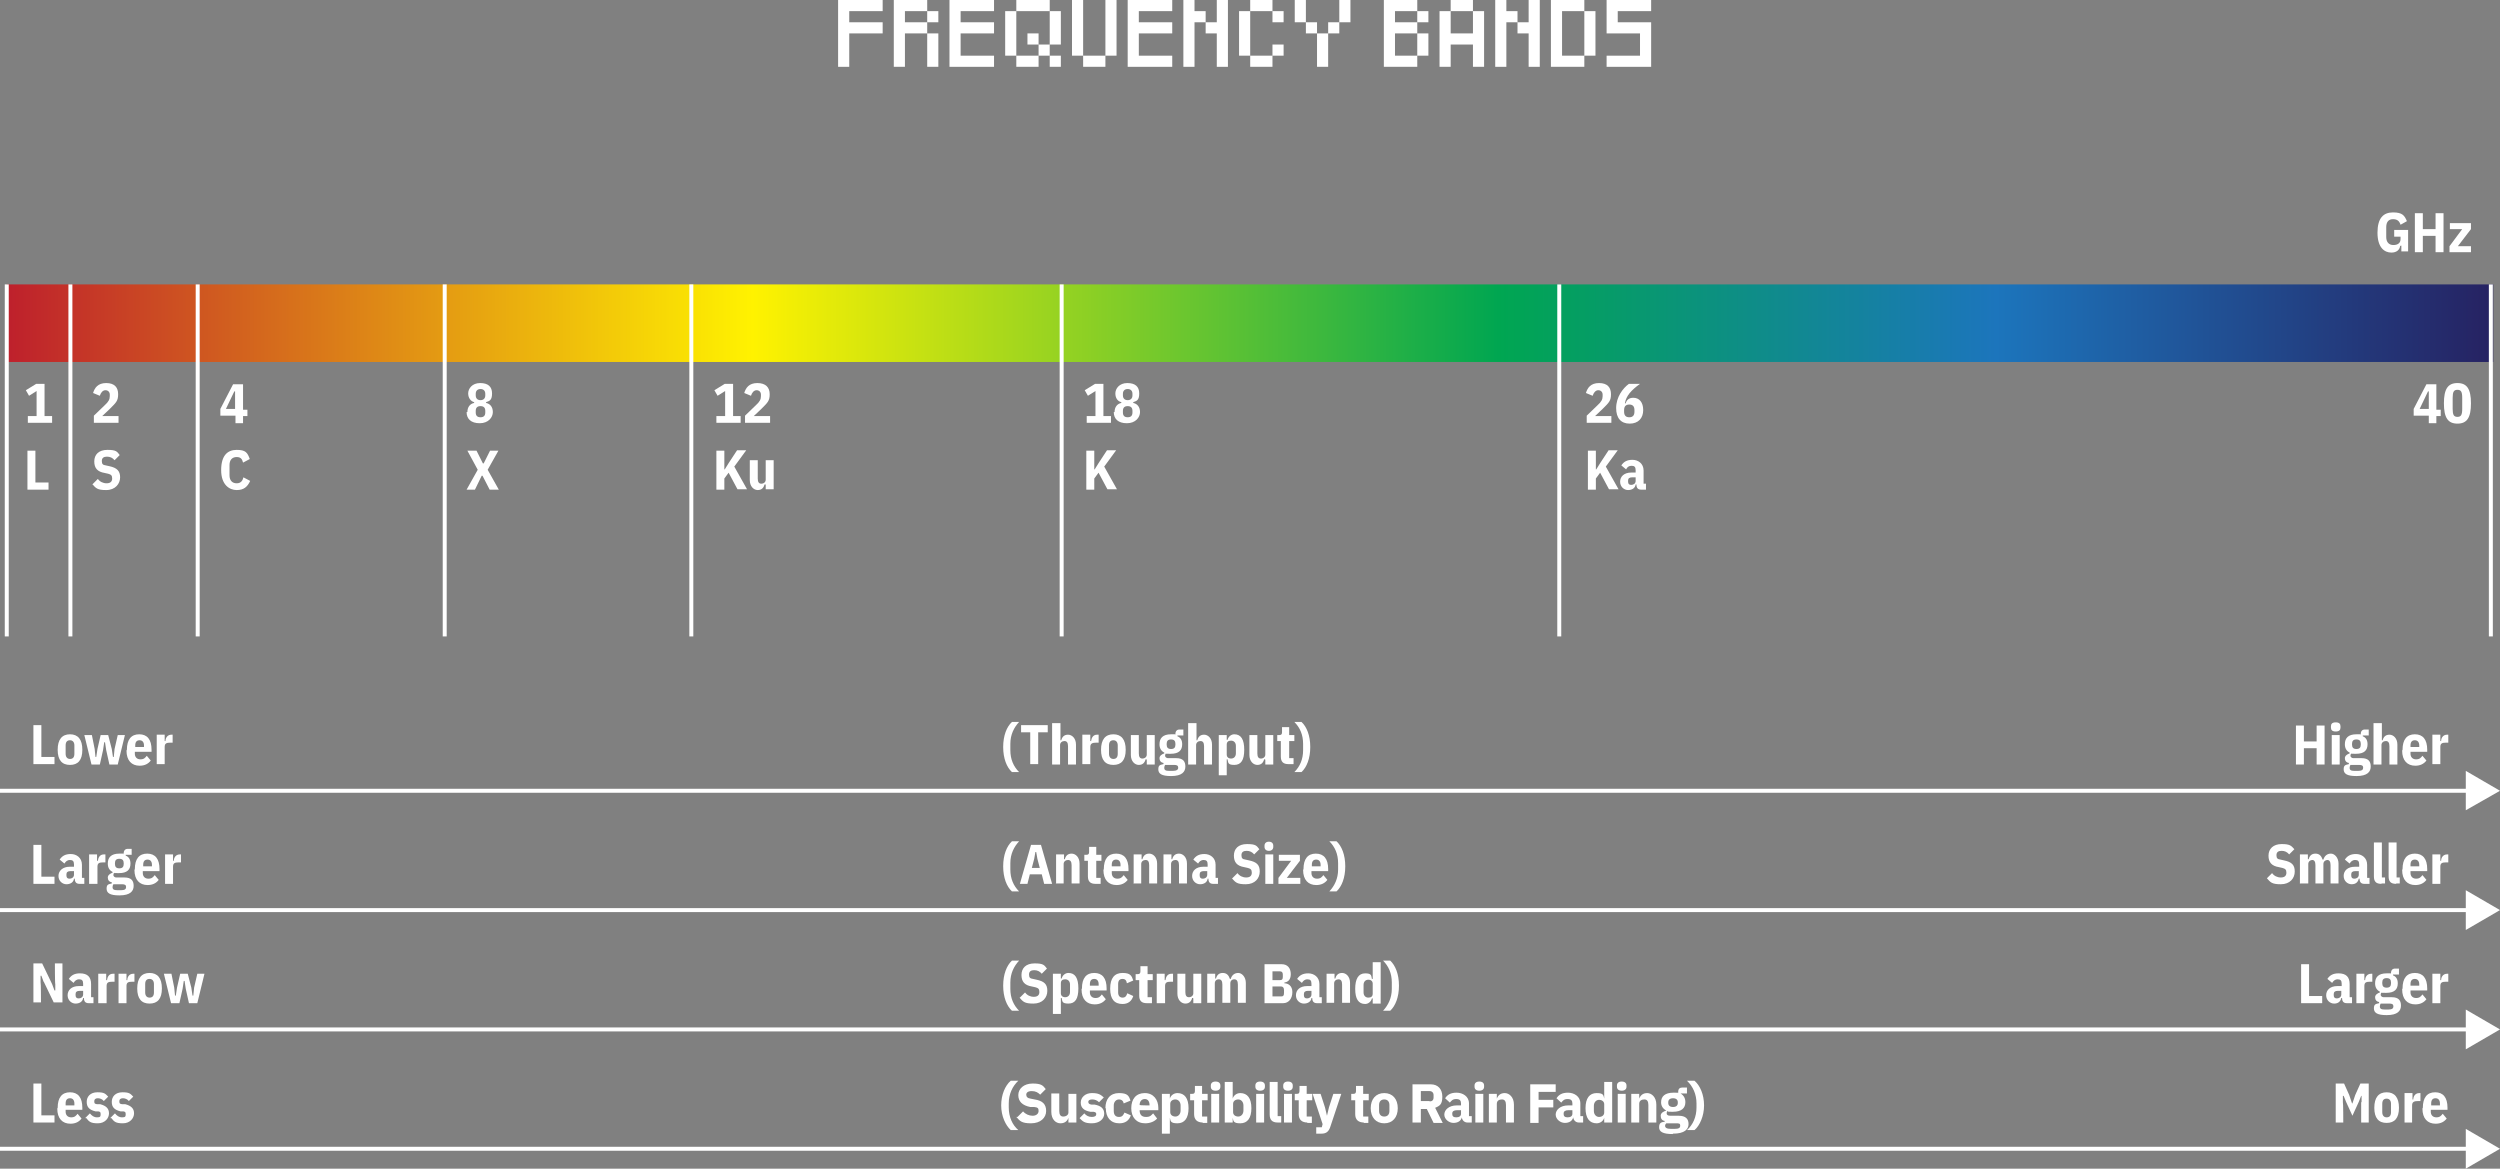 <svg xmlns="http://www.w3.org/2000/svg" xmlns:xlink="http://www.w3.org/1999/xlink" id="a" viewBox="0 0 628.5 293.8"><rect x="0" y="0" width="628.5" height="293.8" fill="#808080" stroke="none"/><defs><style>      .st0 {        fill: url(#linear-gradient);      }      .st1 {        fill: #fff;      }    </style><linearGradient id="linear-gradient" x1="1.7" y1="214.7" x2="626.8" y2="214.7" gradientTransform="translate(0 296) scale(1 -1)" gradientUnits="userSpaceOnUse"><stop offset="0" stop-color="#be1e2d"></stop><stop offset="0" stop-color="#be202c"></stop><stop offset=".3" stop-color="#fff200"></stop><stop offset=".6" stop-color="#00a651"></stop><stop offset=".8" stop-color="#1c75bc"></stop><stop offset="1" stop-color="#262262"></stop></linearGradient></defs><g><path class="st1" d="M210.7,16.8V0h11.2v2.8h-8.4v2.8h8.4v2.8h-8.4v8.4h-2.8Z"></path><path class="st1" d="M224.7,16.8V0h8.4v2.8h-5.6v2.8h5.6v2.8h-5.6v8.4h-2.8,0ZM233.1,5.6v-2.8h2.8v2.8s-2.8,0-2.8,0ZM233.1,16.8v-8.4h2.8v8.4h-2.8Z"></path><path class="st1" d="M238.7,16.8V0h11.2v2.8h-8.4v2.8h8.4v2.8h-8.4v5.6h8.4v2.8h-11.2Z"></path><path class="st1" d="M252.7,14V2.8h2.8v11.2h-2.8ZM255.5,2.8V0h8.4v2.8h-8.4ZM255.5,16.8v-2.8h5.6v2.8h-5.6,0ZM258.3,11.2v-2.8h2.8v2.8h-2.8ZM261.1,14v-2.8h2.8v2.8h-2.8ZM263.9,11.2V2.8h2.8v8.4s-2.8,0-2.8,0ZM263.9,16.8v-2.8h2.8v2.8h-2.8Z"></path><path class="st1" d="M269.5,14V0h2.8v14h-2.8ZM272.3,16.8v-2.8h5.6v2.8h-5.6ZM277.9,14V0h2.8v14s-2.8,0-2.8,0Z"></path><path class="st1" d="M283.5,16.8V0h11.2v2.8h-8.4v2.8h8.4v2.8h-8.4v5.6h8.4v2.8h-11.2Z"></path><path class="st1" d="M297.5,16.8V0h2.8v2.8h2.8v2.8h-2.8v11.2h-2.8ZM305.9,16.8v-8.4h-2.8v-2.8h2.8V0h2.8v16.8h-2.8Z"></path><path class="st1" d="M311.5,14V2.8h2.8v11.2h-2.8ZM314.3,2.8V0h5.6v2.8s-5.6,0-5.6,0ZM314.3,16.8v-2.8h5.6v2.8h-5.6ZM319.9,5.6v-2.8h2.8v2.8s-2.8,0-2.8,0ZM319.9,14v-2.8h2.8v2.8h-2.8Z"></path><path class="st1" d="M325.5,5.6V0h2.8v5.6h-2.8ZM328.3,8.4v-2.8h2.8v2.8h-2.8ZM331.1,16.8v-8.4h2.8v8.4h-2.8ZM333.9,8.4v-2.8h2.8v2.8h-2.8ZM336.7,5.6V0h2.8v5.6s-2.8,0-2.8,0Z"></path><path class="st1" d="M347.9,16.8V0h8.4v2.8h-5.6v2.8h5.6v2.8h-5.6v5.6h5.6v2.8h-8.4ZM356.3,5.6v-2.8h2.8v2.8s-2.8,0-2.8,0ZM356.3,14v-5.6h2.8v5.6s-2.8,0-2.8,0Z"></path><path class="st1" d="M361.9,16.8V2.8h2.8v5.6h5.6V2.8h2.8v14h-2.8v-5.6h-5.6v5.6h-2.8ZM364.7,2.8V0h5.6v2.8s-5.6,0-5.6,0Z"></path><path class="st1" d="M375.9,16.8V0h2.8v2.8h2.8v2.8h-2.8v11.2h-2.8ZM384.3,16.8v-8.4h-2.8v-2.8h2.8V0h2.8v16.8h-2.8Z"></path><path class="st1" d="M389.9,16.8V0h8.4v2.8h-5.6v11.2h5.6v2.8h-8.4ZM398.3,14V2.8h2.8v11.2s-2.8,0-2.8,0Z"></path><path class="st1" d="M403.9,16.8v-2.8h8.4v-5.6h-8.4V0h11.2v2.8h-8.4v2.8h8.4v11.2h-11.2Z"></path></g><g><rect class="st0" x="1.7" y="71.5" width="625.1" height="19.5"></rect><rect class="st1" x="1.2" y="71.5" width="1" height="88.5"></rect><rect class="st1" x="17.2" y="71.5" width="1" height="88.5"></rect><rect class="st1" x="49.2" y="71.5" width="1" height="88.5"></rect><rect class="st1" x="111.3" y="71.5" width="1" height="88.5"></rect><rect class="st1" x="173.3" y="71.5" width="1" height="88.5"></rect><rect class="st1" x="266.4" y="71.5" width="1" height="88.5"></rect><rect class="st1" x="391.5" y="71.5" width="1" height="88.5"></rect><rect class="st1" x="625.7" y="71.5" width="1" height="88.5"></rect><g><path class="st1" d="M7,106.3v-1.7h2.2v-6.3l-1.9,1.2-.8-1.4,2.6-1.6h2.1v8.1h1.9v1.7h-6Z"></path><path class="st1" d="M6.9,123.1v-9.8h2v8h3.3v1.8h-5.3Z"></path></g><g><path class="st1" d="M29.9,106.3h-6.3v-1.8l2.7-2.6c1-.9,1.3-1.5,1.3-2.3v-.4c0-.6-.4-1.1-1.1-1.1s-1.2.7-1.4,1.4l-1.7-.7c.4-1.3,1.2-2.5,3.3-2.5s3,1.1,3,2.8-.5,2.1-2.1,3.7l-1.9,1.8h4.1s0,1.7,0,1.7Z"></path><path class="st1" d="M23.3,121.7l1.3-1.3c.5.7,1.3,1.1,2.2,1.1s1.4-.4,1.4-1.2-.3-1-1-1.2l-.9-.2c-1.8-.3-2.6-1.2-2.6-2.9s1.1-2.9,3.3-2.9,2.4.4,3.1,1.3l-1.3,1.3c-.5-.6-1.1-.9-1.9-.9s-1.3.3-1.3,1.1.3,1,1,1.1l.9.2c1.9.4,2.7,1.2,2.7,2.8s-1.2,3.2-3.5,3.2-2.6-.5-3.5-1.5h0Z"></path></g><g><path class="st1" d="M59.2,106.3v-1.8h-3.8v-1.7l3.2-6.2h2.5v6.4h1.1v1.6h-1.1v1.8h-1.9ZM56.8,102.8h2.3v-4.4h-.2l-2.1,4.4Z"></path><path class="st1" d="M55.6,118.2c0-3.7,1.6-5.1,3.9-5.1s2.7.7,3.3,2.3l-1.7.9c-.2-.8-.5-1.4-1.6-1.4s-1.8.7-1.8,2v2.6c0,1.3.7,2,1.8,2s1.5-.7,1.7-1.5l1.7.9c-.7,1.5-1.6,2.3-3.4,2.3s-3.9-1.3-3.9-5h0Z"></path></g><g><path class="st1" d="M117.5,103.6c0-1.3.7-2.1,1.7-2.3v-.2c-.8-.2-1.5-1-1.5-2.2s1-2.6,3-2.6,3,.9,3,2.6-.6,1.9-1.5,2.2v.2c1,.2,1.7,1,1.7,2.3s-1.1,2.8-3.3,2.8-3.3-1.1-3.3-2.8h0ZM122,103.7v-.4c0-.8-.4-1.2-1.2-1.2s-1.2.4-1.2,1.2v.4c0,.8.4,1.2,1.2,1.2s1.2-.4,1.2-1.2ZM122,99.4v-.4c0-.7-.4-1.2-1.2-1.2s-1.2.5-1.2,1.2v.4c0,.7.4,1.2,1.2,1.2s1.2-.5,1.2-1.2Z"></path><path class="st1" d="M125.4,123.1h-2.3l-1.8-3.5h-.2l-1.7,3.5h-2.1l2.8-5-2.6-4.8h2.3l1.6,3.2h.2l1.6-3.2h2.1l-2.7,4.8,2.8,5h0Z"></path></g><g><path class="st1" d="M180.1,106.3v-1.7h2.2v-6.3l-1.9,1.2-.8-1.4,2.6-1.6h2.1v8.1h1.9v1.7h-6Z"></path><path class="st1" d="M193.6,106.3h-6.3v-1.8l2.7-2.6c1-.9,1.3-1.5,1.3-2.3v-.4c0-.6-.4-1.1-1.1-1.1s-1.2.7-1.4,1.4l-1.7-.7c.4-1.3,1.2-2.5,3.3-2.5s3.1,1.1,3.1,2.8-.5,2.1-2.1,3.7l-1.9,1.8h4.1v1.7h0Z"></path><path class="st1" d="M183.2,118.8l-1.1,1.5v2.8h-2v-9.8h2v4.7c0,0,.1,0,.1,0l1-1.6,2.1-3.2h2.3l-3,4.1,3.2,5.7h-2.4l-2.3-4.3h0Z"></path><path class="st1" d="M192.4,121.8h-.2c-.2.8-.7,1.4-1.7,1.4s-2-.9-2-2.5v-5h2v4.6c0,.9.3,1.3.9,1.3s1.1-.4,1.1-1v-4.9h2v7.3h-2v-1.2h0Z"></path></g><g><path class="st1" d="M273.2,106.3v-1.7h2.2v-6.3l-1.9,1.2-.8-1.4,2.6-1.6h2.1v8.1h1.9v1.7h-6Z"></path><path class="st1" d="M280.2,103.6c0-1.3.7-2.1,1.7-2.3v-.2c-.9-.2-1.5-1-1.5-2.2s1-2.6,3-2.6,3,.9,3,2.6-.6,1.9-1.5,2.2v.2c1,.2,1.7,1,1.7,2.3s-1.1,2.8-3.3,2.8-3.3-1.1-3.3-2.8h0ZM284.7,103.7v-.4c0-.8-.4-1.2-1.2-1.2s-1.2.4-1.2,1.2v.4c0,.8.4,1.2,1.2,1.2s1.2-.4,1.2-1.2ZM284.7,99.4v-.4c0-.7-.4-1.2-1.2-1.2s-1.2.5-1.2,1.2v.4c0,.7.4,1.2,1.2,1.2s1.2-.5,1.2-1.2Z"></path><path class="st1" d="M276.2,118.8l-1.1,1.5v2.8h-2v-9.8h2v4.7c0,0,.1,0,.1,0l1-1.6,2.1-3.2h2.3l-3,4.1,3.2,5.7h-2.4l-2.3-4.3h0Z"></path></g><g><path class="st1" d="M405.2,106.3h-6.3v-1.8l2.7-2.6c1-.9,1.3-1.5,1.3-2.3v-.4c0-.6-.4-1.1-1.1-1.1s-1.2.7-1.4,1.4l-1.7-.7c.4-1.3,1.2-2.5,3.3-2.5s3,1.1,3,2.8-.5,2.1-2.1,3.7l-1.9,1.8h4.1s0,1.7,0,1.7Z"></path><path class="st1" d="M406.3,102.6c0-2.8,1.7-5,3.2-6.1h2.8c-2.2,1.6-3.5,3-3.8,4.9h.2c.2-.8.8-1.4,1.9-1.4,1.5,0,2.5,1.1,2.5,3.1s-1.2,3.4-3.4,3.4-3.4-1.4-3.4-3.9h0ZM410.9,103.5v-.4c0-.9-.4-1.4-1.3-1.4s-1.3.5-1.3,1.4v.4c0,.9.4,1.4,1.3,1.4s1.3-.5,1.3-1.4Z"></path><path class="st1" d="M402.3,118.8l-1.1,1.5v2.8h-2v-9.8h2v4.7c0,0,.1,0,.1,0l1-1.6,2.1-3.2h2.3l-3,4.1,3.2,5.7h-2.4l-2.3-4.3h0Z"></path><path class="st1" d="M412.6,123.1c-.8,0-1.2-.4-1.2-1.3h-.2c-.1.9-.9,1.4-1.9,1.4s-2-.8-2-2.1,1-2.3,2.8-2.3h1.1v-.6c0-.8-.3-1.1-1-1.1s-1.1.3-1.4.9l-1.2-1c.6-.9,1.4-1.4,2.8-1.4s2.8.9,2.8,2.7v3.3h.6v1.5h-1.2ZM411.2,120.9v-.9h-.9c-.7,0-1,.3-1,.8v.3c0,.6.3.8.8.8s1.1-.3,1.1-1h0Z"></path></g><g><path class="st1" d="M610.6,106.3v-1.8h-3.8v-1.7l3.2-6.2h2.5v6.4h1.1v1.6h-1.1v1.8h-1.9ZM608.3,102.8h2.3v-4.4h-.2l-2.1,4.4Z"></path><path class="st1" d="M614.4,101.4c0-3.6,1-5.1,3.4-5.1s3.4,1.5,3.4,5.1-1,5.1-3.4,5.1-3.4-1.5-3.4-5.1ZM619,102.8v-2.8c0-1.5-.3-2-1.2-2s-1.2.5-1.2,2v2.8c0,1.5.3,2,1.2,2s1.2-.5,1.2-2Z"></path></g><g><rect class="st1" y="198.3" width="621.3" height="1"></rect><polygon class="st1" points="619.9 203.7 628.5 198.8 619.9 193.8 619.9 203.7"></polygon></g><g><path class="st1" d="M8.4,192.1v-9.8h2v8h3.3v1.8h-5.3Z"></path><path class="st1" d="M14.5,188.5c0-2.6,1.1-3.9,3.1-3.9s3.1,1.3,3.1,3.9-1.1,3.8-3.1,3.8-3.1-1.2-3.1-3.8ZM18.7,189.5v-2.1c0-.8-.4-1.3-1.1-1.3s-1.1.4-1.1,1.3v2.1c0,.8.4,1.3,1.1,1.3s1.1-.4,1.1-1.3Z"></path><path class="st1" d="M21.2,184.8h1.9l.7,3.5.2,2h.2l.3-2,.8-3.5h1.9l.9,3.5.3,2h.2l.2-2,.8-3.5h1.8l-1.8,7.4h-2.1l-.8-3.6-.3-2h-.2l-.3,2-.8,3.6h-2.1l-1.8-7.4h0Z"></path><path class="st1" d="M31.9,188.5c0-2.6,1.1-3.9,3.1-3.9s3.1,1.3,3.1,3.9v.5h-4.2v.5c0,.8.5,1.4,1.4,1.4s1.2-.4,1.6-.9l1,1.2c-.6.8-1.5,1.3-2.8,1.3-2,0-3.3-1.3-3.3-3.8h0ZM34,187.4v.4h2.2v-.4c0-.8-.4-1.3-1.1-1.3s-1.1.4-1.1,1.3Z"></path><path class="st1" d="M39.4,192.1v-7.4h2v1.6h.2c0-.8.5-1.6,1.5-1.6h.3v2h-.5c-1.1,0-1.5.2-1.5,1.1v4.3h-2Z"></path></g><g><path class="st1" d="M254.4,181.5h1.8c-1.3,1.4-2.2,3.2-2.2,5.5v1.6c0,2.3.8,4.1,2.2,5.5h-1.8c-1.3-1.2-2.2-3.4-2.2-6.3s.9-5.1,2.2-6.3h0Z"></path><path class="st1" d="M261,184.1v8h-2v-8h-2.3v-1.8h6.7v1.8h-2.3Z"></path><path class="st1" d="M264.6,181.8h2v4.3h.2c.2-.8.7-1.4,1.7-1.4s2,.9,2,2.5v5h-2v-4.6c0-.9-.3-1.3-.9-1.3s-1.1.4-1.1,1v4.9h-2v-10.4Z"></path><path class="st1" d="M272.1,192.1v-7.4h2v1.6h.2c.1-.8.5-1.6,1.5-1.6h.4v2h-.5c-1.1,0-1.6.2-1.6,1.1v4.3h-2Z"></path><path class="st1" d="M276.8,188.5c0-2.6,1.1-3.9,3.1-3.9s3.1,1.3,3.1,3.9-1.1,3.8-3.1,3.8-3.1-1.2-3.1-3.8ZM281,189.5v-2.1c0-.8-.4-1.3-1.1-1.3s-1.1.4-1.1,1.3v2.1c0,.8.4,1.3,1.1,1.3s1.1-.4,1.1-1.3Z"></path><path class="st1" d="M288.2,190.9h-.2c-.2.8-.7,1.4-1.7,1.4s-2-.9-2-2.5v-5h2v4.6c0,.9.3,1.3.9,1.3s1.1-.4,1.1-1v-4.9h2v7.4h-2v-1.2h0Z"></path><path class="st1" d="M294.4,195.1c-2.4,0-3.2-.6-3.2-1.7s.5-1.1,1.3-1.3v-.3c-.7-.1-1-.6-1-1.2s.6-1,1.2-1.2v-.2c-.8-.4-1.2-1.1-1.2-2.1,0-1.5.8-2.5,2.9-2.5s.8,0,1.1.2v-.3c0-.7.4-1.1,1-1.1h1v1.5h-1.5v.2c.8.3,1.2,1,1.2,2,0,1.5-.8,2.4-2.9,2.4s-.9,0-1.2-.1c-.1.1-.2.4-.2.6s.2.6.8.6h2c1.7,0,2.3.8,2.3,2.1s-.8,2.4-3.6,2.4h0ZM295.2,192.3h-2.3c-.1.2-.2.4-.2.7,0,.6.3.8,1.3.8h.8c1,0,1.4-.3,1.4-.8s-.3-.7-1-.7h0ZM295.5,187.2v-.2c0-.7-.3-1.1-1.1-1.1s-1.1.4-1.1,1.1v.2c0,.7.3,1.1,1.1,1.1s1.1-.4,1.1-1.1Z"></path><path class="st1" d="M298.8,181.8h2v4.3h.2c.2-.8.7-1.4,1.7-1.4s2,.9,2,2.5v5h-2v-4.6c0-.9-.3-1.3-.9-1.3s-1.1.4-1.1,1v4.9h-2v-10.4Z"></path><path class="st1" d="M306.4,184.8h2v1.2h.2c.2-.8.9-1.4,1.7-1.4,1.7,0,2.5,1.3,2.5,3.9s-.8,3.8-2.5,3.8-1.5-.6-1.7-1.4h-.2v4h-2v-10.2h0ZM310.7,189.4v-1.9c0-.8-.5-1.3-1.2-1.3s-1.1.3-1.1,1v2.5c0,.6.4,1,1.1,1s1.2-.5,1.2-1.3h0Z"></path><path class="st1" d="M318,190.9h-.2c-.2.8-.7,1.4-1.7,1.4s-2-.9-2-2.5v-5h2v4.6c0,.9.3,1.3.9,1.3s1.1-.4,1.1-1v-4.9h2v7.4h-2v-1.2h0Z"></path><path class="st1" d="M323.9,192.1c-1.3,0-1.9-.6-1.9-1.9v-3.9h-.9v-1.5h.5c.5,0,.7-.2.7-.7v-1.3h1.8v2h1.3v1.5h-1.3v4.3h1.1v1.5h-1.2Z"></path><path class="st1" d="M327.2,194.1h-1.8c1.4-1.4,2.2-3.2,2.2-5.5v-1.6c0-2.3-.8-4.1-2.2-5.5h1.8c1.3,1.2,2.2,3.4,2.2,6.3s-.9,5.1-2.2,6.3h0Z"></path></g><g><path class="st1" d="M582.4,188.1h-3.2v4.1h-2v-9.8h2v4h3.2v-4h2v9.8h-2v-4.1Z"></path><path class="st1" d="M586,182.9v-.3c0-.6.3-1,1.2-1s1.2.4,1.2,1v.3c0,.6-.3,1-1.2,1s-1.2-.4-1.2-1ZM586.2,184.8h2v7.4h-2v-7.4Z"></path><path class="st1" d="M592.4,195.1c-2.4,0-3.2-.6-3.2-1.7s.5-1.1,1.3-1.3v-.3c-.7-.1-1-.6-1-1.2s.6-1,1.2-1.2v-.2c-.8-.4-1.2-1.1-1.2-2.1,0-1.5.8-2.5,2.9-2.5s.8,0,1.1.2v-.3c0-.7.4-1.1,1-1.1h1v1.5h-1.5v.2c.8.3,1.2,1,1.2,2,0,1.5-.8,2.4-2.9,2.4s-.9,0-1.2-.1c-.1.1-.2.4-.2.6s.2.6.8.6h2c1.7,0,2.3.8,2.3,2.1s-.8,2.4-3.6,2.4h0ZM593.2,192.3h-2.3c-.1.2-.2.4-.2.7,0,.6.3.8,1.3.8h.8c1,0,1.3-.3,1.3-.8s-.3-.7-1-.7ZM593.5,187.2v-.2c0-.7-.3-1.1-1.1-1.1s-1.1.4-1.1,1.1v.2c0,.7.3,1.1,1.1,1.1s1.1-.4,1.1-1.1Z"></path><path class="st1" d="M596.8,181.8h2v4.3h.2c.2-.8.7-1.4,1.7-1.4s2,.9,2,2.5v5h-2v-4.6c0-.9-.3-1.3-.9-1.3s-1.1.4-1.1,1v4.9h-2v-10.4Z"></path><path class="st1" d="M604,188.5c0-2.6,1.1-3.9,3.1-3.9s3.1,1.3,3.1,3.9v.5h-4.2v.5c0,.8.5,1.4,1.4,1.4s1.2-.4,1.6-.9l1,1.2c-.6.8-1.5,1.3-2.8,1.3-2,0-3.3-1.3-3.3-3.8h0ZM606,187.4v.4h2.2v-.4c0-.8-.4-1.3-1.1-1.3s-1.1.4-1.1,1.3h0Z"></path><path class="st1" d="M611.5,192.1v-7.4h2v1.6h.2c0-.8.5-1.6,1.5-1.6h.3v2h-.5c-1.1,0-1.5.2-1.5,1.1v4.3h-2Z"></path></g><g><rect class="st1" y="228.3" width="621.3" height="1"></rect><polygon class="st1" points="619.9 233.8 628.5 228.8 619.9 223.8 619.9 233.8"></polygon></g><g><path class="st1" d="M8.4,222.2v-9.8h2v8h3.3v1.8h-5.3Z"></path><path class="st1" d="M20,222.2c-.8,0-1.2-.4-1.2-1.3h-.2c-.1.9-.9,1.4-1.9,1.4s-2-.8-2-2.1,1.1-2.3,2.8-2.3h1.1v-.6c0-.8-.3-1.1-1-1.1s-1.1.4-1.4.9l-1.2-1c.6-.9,1.4-1.4,2.8-1.4s2.8.9,2.8,2.7v3.3h.6v1.5h-1.1ZM18.6,219.9v-.9h-.9c-.7,0-1,.3-1,.8v.3c0,.6.3.8.8.8s1.1-.3,1.1-1h0Z"></path><path class="st1" d="M22.4,222.2v-7.4h2v1.6h.2c.1-.8.5-1.6,1.5-1.6h.4v2h-.5c-1.1,0-1.5.2-1.5,1.1v4.3h-2Z"></path><path class="st1" d="M30,225.1c-2.4,0-3.2-.6-3.2-1.7s.5-1.1,1.3-1.3v-.3c-.7-.1-1-.6-1-1.2s.6-1,1.2-1.2v-.2c-.8-.4-1.2-1.1-1.2-2.1,0-1.5.8-2.5,2.9-2.5s.8,0,1.1.2v-.3c0-.7.4-1.1,1-1.1h1v1.5h-1.5v.2c.8.3,1.2,1,1.2,2,0,1.5-.8,2.4-2.9,2.4s-.9,0-1.2-.1c-.1.1-.2.4-.2.6s.2.6.8.6h2c1.7,0,2.3.8,2.3,2.1s-.8,2.4-3.6,2.4h0ZM30.8,222.3h-2.3c-.1.2-.2.4-.2.7,0,.6.3.8,1.3.8h.8c1,0,1.3-.3,1.3-.8s-.3-.7-1-.7h0ZM31.1,217.2v-.2c0-.7-.3-1.1-1.1-1.1s-1.1.4-1.1,1.1v.2c0,.7.3,1.1,1.1,1.1s1.1-.4,1.1-1.1Z"></path><path class="st1" d="M33.9,218.5c0-2.6,1.1-3.9,3.1-3.9s3.1,1.3,3.1,3.9v.5h-4.2v.5c0,.8.5,1.4,1.4,1.4s1.2-.4,1.6-.9l1,1.2c-.6.8-1.5,1.3-2.8,1.3-2,0-3.3-1.3-3.3-3.8h0ZM36,217.4v.4h2.2v-.4c0-.8-.4-1.3-1.1-1.3s-1.1.4-1.1,1.3Z"></path><path class="st1" d="M41.5,222.2v-7.4h2v1.6h.2c0-.8.5-1.6,1.5-1.6h.3v2h-.5c-1.1,0-1.5.2-1.5,1.1v4.3h-2Z"></path></g><g><path class="st1" d="M254.4,211.5h1.8c-1.3,1.4-2.2,3.2-2.2,5.5v1.6c0,2.3.8,4.1,2.2,5.5h-1.8c-1.3-1.2-2.2-3.4-2.2-6.3s.9-5.1,2.2-6.3h0Z"></path><path class="st1" d="M262.5,222.2l-.6-2.4h-3l-.6,2.4h-1.9l2.8-9.8h2.5l2.8,9.8h-2,0ZM260.8,215.9l-.3-1.7h-.2l-.3,1.7-.6,2.3h2l-.6-2.3h0Z"></path><path class="st1" d="M265.5,222.2v-7.4h2v1.2h.2c.2-.8.7-1.4,1.7-1.4s2,.9,2,2.5v5h-2v-4.6c0-.9-.3-1.3-.9-1.3s-1.1.4-1.1,1v4.9h-2,0Z"></path><path class="st1" d="M275.4,222.2c-1.3,0-1.9-.6-1.9-1.9v-3.9h-.9v-1.5h.5c.5,0,.7-.2.7-.7v-1.3h1.8v2h1.3v1.5h-1.3v4.3h1.1v1.5h-1.2Z"></path><path class="st1" d="M277.5,218.5c0-2.6,1.1-3.9,3.1-3.9s3.1,1.3,3.1,3.9v.5h-4.2v.5c0,.8.5,1.4,1.4,1.4s1.2-.4,1.6-.9l1,1.2c-.6.8-1.5,1.3-2.8,1.3-2,0-3.3-1.3-3.3-3.8h0ZM279.5,217.4v.4h2.2v-.4c0-.8-.4-1.3-1.1-1.3s-1.1.4-1.1,1.3h0Z"></path><path class="st1" d="M285,222.2v-7.4h2v1.2h.2c.2-.8.7-1.4,1.7-1.4s2,.9,2,2.5v5h-2v-4.6c0-.9-.3-1.3-.9-1.3s-1.1.4-1.1,1v4.9h-2,0Z"></path><path class="st1" d="M292.5,222.2v-7.4h2v1.2h.2c.2-.8.7-1.4,1.7-1.4s2,.9,2,2.5v5h-2v-4.6c0-.9-.3-1.3-.9-1.3s-1.1.4-1.1,1v4.9h-2,0Z"></path><path class="st1" d="M305,222.2c-.8,0-1.2-.4-1.2-1.3h-.2c-.1.9-.9,1.4-1.9,1.4s-2-.8-2-2.1,1-2.3,2.8-2.3h1.1v-.6c0-.8-.3-1.1-1-1.1s-1.1.4-1.4.9l-1.2-1c.6-.9,1.4-1.4,2.8-1.4s2.8.9,2.8,2.7v3.3h.6v1.5h-1.1ZM303.5,219.9v-.9h-.9c-.7,0-1,.3-1,.8v.3c0,.6.3.8.8.8s1.1-.3,1.1-1h0Z"></path><path class="st1" d="M309.8,220.8l1.3-1.3c.5.7,1.3,1.1,2.2,1.1s1.4-.4,1.4-1.2-.3-1-1-1.2l-.9-.2c-1.8-.3-2.6-1.2-2.6-2.9s1.1-2.9,3.3-2.9,2.4.4,3.1,1.3l-1.3,1.3c-.5-.6-1.1-.9-1.9-.9s-1.3.3-1.3,1.1.3,1,1,1.1l.9.2c1.9.4,2.7,1.1,2.7,2.8s-1.2,3.2-3.5,3.2-2.6-.5-3.5-1.5h0Z"></path><path class="st1" d="M317.9,212.9v-.3c0-.6.4-1,1.1-1s1.1.4,1.1,1v.3c0,.6-.4,1-1.1,1s-1.1-.4-1.1-1ZM318.1,214.8h2v7.4h-2v-7.4Z"></path><path class="st1" d="M321.4,222.2v-1.5l3.2-4.3h-3.1v-1.5h5.3v1.5l-3.3,4.3h3.4v1.5h-5.5Z"></path><path class="st1" d="M327.7,218.5c0-2.6,1.1-3.9,3.1-3.9s3.1,1.3,3.1,3.9v.5h-4.2v.5c0,.8.5,1.4,1.4,1.4s1.2-.4,1.6-.9l1,1.2c-.6.8-1.5,1.3-2.8,1.3-2,0-3.3-1.3-3.3-3.8h0ZM329.8,217.4v.4h2.2v-.4c0-.8-.4-1.3-1.1-1.3s-1.1.4-1.1,1.3h0Z"></path><path class="st1" d="M336,224.1h-1.8c1.3-1.4,2.2-3.2,2.2-5.5v-1.6c0-2.3-.8-4.1-2.2-5.5h1.8c1.3,1.2,2.2,3.4,2.2,6.3s-.9,5.1-2.2,6.3h0Z"></path></g><g><path class="st1" d="M569.9,220.8l1.3-1.3c.5.7,1.3,1.1,2.2,1.1s1.4-.4,1.4-1.2-.3-1-1-1.2l-.9-.2c-1.8-.3-2.6-1.2-2.6-2.9s1.2-2.9,3.3-2.9,2.4.4,3.2,1.3l-1.3,1.3c-.5-.6-1.1-.9-1.9-.9s-1.3.3-1.3,1.1.3,1,1,1.1l.9.2c1.9.4,2.7,1.1,2.7,2.8s-1.2,3.2-3.5,3.2-2.6-.5-3.5-1.5h0Z"></path><path class="st1" d="M578.2,222.2v-7.4h2v1.2h.2c.2-.8.7-1.4,1.7-1.4s1.5.6,1.8,1.5h.2c.3-1,1-1.5,1.9-1.5s1.9,1,1.9,2.5v5h-2v-4.6c0-.9-.3-1.3-.8-1.3s-1,.4-1,1v4.9h-2v-4.6c0-.9-.3-1.3-.8-1.3s-1,.4-1,1v4.9h-2Z"></path><path class="st1" d="M594.4,222.2c-.8,0-1.2-.4-1.2-1.3h-.2c-.2.9-.8,1.4-1.8,1.4s-2-.8-2-2.1,1-2.3,2.8-2.3h1.1v-.6c0-.8-.3-1.1-1-1.1s-1.1.4-1.4.9l-1.2-1c.6-.9,1.4-1.4,2.8-1.4s2.8.9,2.8,2.7v3.3h.6v1.5h-1.1ZM593,219.9v-.9h-.9c-.7,0-1,.3-1,.8v.3c0,.6.3.8.8.8s1.1-.3,1.1-1Z"></path><path class="st1" d="M598.7,222.2c-1.4,0-1.9-.6-1.9-1.9v-8.5h2v8.8h.8v1.5h-.9Z"></path><path class="st1" d="M602.4,222.2c-1.4,0-1.9-.6-1.9-1.9v-8.5h2v8.8h.8v1.5h-.9Z"></path><path class="st1" d="M604,218.5c0-2.6,1.1-3.9,3.1-3.9s3.1,1.3,3.1,3.9v.5h-4.2v.5c0,.8.5,1.4,1.4,1.4s1.2-.4,1.6-.9l1,1.2c-.6.8-1.5,1.3-2.8,1.3-2,0-3.3-1.3-3.3-3.8h0ZM606,217.4v.4h2.2v-.4c0-.8-.4-1.3-1.1-1.3s-1.1.4-1.1,1.3h0Z"></path><path class="st1" d="M611.5,222.2v-7.4h2v1.6h.2c0-.8.5-1.6,1.5-1.6h.3v2h-.5c-1.1,0-1.5.2-1.5,1.1v4.3h-2Z"></path></g><g><rect class="st1" y="258.3" width="621.3" height="1"></rect><polygon class="st1" points="619.9 263.8 628.5 258.8 619.9 253.8 619.9 263.8"></polygon></g><g><path class="st1" d="M11,246.9l-.6-1.6h-.2v1.6c.1,0,.1,5.1.1,5.1h-1.9v-9.8h2.2l2.5,5.2.6,1.6h.2v-1.6c-.1,0-.1-5.2-.1-5.2h1.9v9.8h-2.2l-2.5-5.2h0Z"></path><path class="st1" d="M22.3,252.2c-.8,0-1.2-.4-1.2-1.3h-.2c-.1.9-.9,1.4-1.9,1.4s-2-.8-2-2.1,1-2.3,2.8-2.3h1.1v-.6c0-.8-.3-1.1-1-1.1s-1.1.4-1.4.9l-1.2-1c.6-.9,1.4-1.4,2.8-1.4,1.9,0,2.8.9,2.8,2.7v3.3h.6v1.5h-1.1ZM20.9,250v-.9h-.9c-.7,0-1,.3-1,.8v.3c0,.6.3.8.8.8s1.1-.3,1.1-1Z"></path><path class="st1" d="M24.7,252.2v-7.4h2v1.6h.2c.1-.8.5-1.6,1.5-1.6h.4v2h-.5c-1.1,0-1.5.2-1.5,1.1v4.3h-2Z"></path><path class="st1" d="M29.8,252.2v-7.4h2v1.6h.2c0-.8.5-1.6,1.5-1.6h.3v2h-.5c-1.1,0-1.5.2-1.5,1.1v4.3h-2Z"></path><path class="st1" d="M34.5,248.5c0-2.6,1.1-3.9,3.1-3.9s3.1,1.3,3.1,3.9-1.1,3.8-3.1,3.8-3.1-1.2-3.1-3.8ZM38.7,249.5v-2.1c0-.8-.4-1.3-1.1-1.3s-1.1.4-1.1,1.3v2.1c0,.8.4,1.3,1.1,1.3s1.1-.4,1.1-1.3Z"></path><path class="st1" d="M41.2,244.8h1.9l.7,3.5.2,2h.2l.3-2,.8-3.5h1.9l.9,3.5.3,2h.2l.2-2,.8-3.5h1.8l-1.8,7.4h-2.1l-.8-3.6-.3-2h-.2l-.3,2-.8,3.6h-2.1l-1.8-7.4h0Z"></path></g><g><path class="st1" d="M254.4,241.5h1.8c-1.3,1.4-2.2,3.2-2.2,5.5v1.6c0,2.3.8,4.1,2.2,5.5h-1.8c-1.3-1.2-2.2-3.4-2.2-6.3s.9-5.1,2.2-6.3h0Z"></path><path class="st1" d="M256.4,250.8l1.3-1.3c.5.7,1.3,1.1,2.2,1.1s1.4-.4,1.4-1.2-.3-1-1-1.2l-.9-.2c-1.8-.3-2.6-1.2-2.6-2.9s1.1-2.9,3.3-2.9,2.4.4,3.1,1.3l-1.3,1.3c-.5-.6-1.1-.9-1.9-.9s-1.3.3-1.3,1.1.3,1,1,1.1l.9.2c1.9.4,2.7,1.1,2.7,2.8s-1.2,3.2-3.5,3.2-2.6-.5-3.5-1.5h0Z"></path><path class="st1" d="M264.7,244.8h2v1.2h.2c.2-.8.9-1.4,1.7-1.4,1.7,0,2.5,1.3,2.5,3.9s-.8,3.8-2.5,3.8-1.5-.6-1.7-1.4h-.2v4h-2v-10.2h0ZM269,249.4v-1.9c0-.8-.5-1.3-1.2-1.3s-1.1.3-1.1,1v2.5c0,.6.4,1,1.1,1s1.2-.5,1.2-1.3h0Z"></path><path class="st1" d="M272,248.5c0-2.6,1.1-3.9,3.1-3.9s3.1,1.3,3.1,3.9v.5h-4.2v.5c0,.8.5,1.4,1.4,1.4s1.2-.4,1.6-.9l1,1.2c-.6.8-1.5,1.3-2.8,1.3-2,0-3.3-1.3-3.3-3.8h0ZM274,247.4v.4h2.2v-.4c0-.8-.4-1.3-1.1-1.3s-1.1.4-1.1,1.3h0Z"></path><path class="st1" d="M279.1,248.5c0-2.6,1.1-3.9,3.1-3.9s2.3.7,2.7,1.9l-1.6.7c-.1-.7-.4-1.1-1.1-1.1s-1.1.4-1.1,1.3v2.1c0,.8.4,1.3,1.1,1.3s1-.4,1.2-1.1l1.5.7c-.4,1.3-1.3,2-2.7,2-2,0-3.1-1.2-3.1-3.8h0Z"></path><path class="st1" d="M288.3,252.2c-1.3,0-1.9-.6-1.9-1.9v-3.9h-.9v-1.5h.5c.5,0,.7-.2.7-.7v-1.3h1.8v2h1.3v1.5h-1.3v4.3h1.1v1.5h-1.2Z"></path><path class="st1" d="M290.8,252.2v-7.4h2v1.6h.2c.1-.8.5-1.6,1.5-1.6h.4v2h-.5c-1.1,0-1.5.2-1.5,1.1v4.3h-2Z"></path><path class="st1" d="M299.9,250.9h-.2c-.2.8-.7,1.4-1.7,1.4s-2-.9-2-2.5v-5h2v4.6c0,.9.3,1.3.9,1.3s1.1-.4,1.1-1v-4.9h2v7.4h-2v-1.2h0Z"></path><path class="st1" d="M303.5,252.2v-7.4h2v1.2h.2c.2-.8.7-1.4,1.7-1.4s1.5.6,1.8,1.5h.2c.3-1,1-1.5,1.9-1.5s1.9,1,1.9,2.5v5h-2v-4.6c0-.9-.3-1.3-.9-1.3s-1,.4-1,1v4.9h-2v-4.6c0-.9-.3-1.3-.9-1.3s-1,.4-1,1v4.9h-2,0Z"></path><path class="st1" d="M317.9,242.4h4.3c1.5,0,2.3,1,2.3,2.5s-.8,2-1.6,2.1v.2c.9,0,2,.6,2,2.2s-.9,2.8-2.3,2.8h-4.7v-9.8ZM319.9,246.4h1.9c.5,0,.7-.2.7-.8v-.6c0-.6-.3-.8-.7-.8h-1.9v2.3h0ZM319.9,250.5h2.2c.5,0,.7-.2.7-.9v-.7c0-.6-.3-.9-.7-.9h-2.2v2.4h0Z"></path><path class="st1" d="M331.1,252.2c-.8,0-1.2-.4-1.2-1.3h-.2c-.1.9-.9,1.4-1.9,1.4s-2-.8-2-2.1,1-2.3,2.8-2.3h1.1v-.6c0-.8-.3-1.1-1-1.1s-1.1.4-1.4.9l-1.2-1c.6-.9,1.4-1.4,2.8-1.4s2.8.9,2.8,2.7v3.3h.6v1.5h-1.2ZM329.7,250v-.9h-.9c-.7,0-1,.3-1,.8v.3c0,.6.3.8.8.8s1.1-.3,1.1-1h0Z"></path><path class="st1" d="M333.5,252.2v-7.4h2v1.2h.2c.2-.8.7-1.4,1.7-1.4s2,.9,2,2.5v5h-2v-4.6c0-.9-.3-1.3-.9-1.3s-1.1.4-1.1,1v4.9h-2,0Z"></path><path class="st1" d="M345.1,251h-.2c-.2.8-.9,1.4-1.7,1.4-1.7,0-2.5-1.3-2.5-3.8s.8-3.9,2.5-3.9,1.5.6,1.7,1.4h.2v-4.2h2v10.4h-2v-1.2h0ZM345.1,249.8v-2.5c0-.6-.4-1-1.1-1s-1.2.5-1.2,1.3v1.9c0,.8.5,1.3,1.2,1.3s1.1-.3,1.1-1h0Z"></path><path class="st1" d="M349.5,254.1h-1.8c1.3-1.4,2.2-3.2,2.2-5.5v-1.6c0-2.3-.8-4.1-2.2-5.5h1.8c1.3,1.2,2.2,3.4,2.2,6.3s-.9,5.1-2.2,6.3h0Z"></path></g><g><path class="st1" d="M578.5,252.2v-9.8h2v8h3.3v1.8h-5.3Z"></path><path class="st1" d="M590,252.2c-.8,0-1.2-.4-1.2-1.3h-.2c-.2.9-.8,1.4-1.8,1.4s-2-.8-2-2.1,1-2.3,2.8-2.3h1.1v-.6c0-.8-.3-1.1-1-1.1s-1.1.4-1.4.9l-1.2-1c.6-.9,1.4-1.4,2.8-1.4,1.9,0,2.8.9,2.8,2.7v3.3h.6v1.5h-1.1ZM588.6,250v-.9h-.9c-.7,0-1,.3-1,.8v.3c0,.6.3.8.8.8s1.1-.3,1.1-1Z"></path><path class="st1" d="M592.4,252.2v-7.4h2v1.6h.2c0-.8.5-1.6,1.5-1.6h.3v2h-.5c-1.1,0-1.5.2-1.5,1.1v4.3h-2Z"></path><path class="st1" d="M600,255.2c-2.4,0-3.2-.6-3.2-1.7s.5-1.1,1.3-1.3v-.3c-.7-.1-1-.6-1-1.2s.6-1,1.2-1.2v-.2c-.8-.4-1.2-1.1-1.2-2.1,0-1.5.8-2.5,2.9-2.5s.8,0,1.1.2v-.3c0-.7.4-1.1,1-1.1h1v1.5h-1.5v.2c.8.3,1.2,1,1.2,2,0,1.5-.8,2.4-2.9,2.4s-.9,0-1.2-.1c-.1.1-.2.4-.2.6s.2.6.8.6h2c1.7,0,2.3.8,2.3,2.1s-.8,2.4-3.6,2.4h0ZM600.8,252.3h-2.3c-.1.2-.2.4-.2.7,0,.6.3.8,1.3.8h.8c1,0,1.3-.3,1.3-.8s-.3-.7-1-.7h0ZM601.1,247.2v-.2c0-.7-.3-1.1-1.1-1.1s-1.1.4-1.1,1.1v.2c0,.7.3,1.1,1.1,1.1s1.1-.4,1.1-1.1Z"></path><path class="st1" d="M604,248.5c0-2.6,1.1-3.9,3.1-3.9s3.1,1.3,3.1,3.9v.5h-4.2v.5c0,.8.5,1.4,1.4,1.4s1.2-.4,1.6-.9l1,1.2c-.6.8-1.5,1.3-2.8,1.3-2,0-3.3-1.3-3.3-3.8h0ZM606,247.4v.4h2.2v-.4c0-.8-.4-1.3-1.1-1.3s-1.1.4-1.1,1.3h0Z"></path><path class="st1" d="M611.5,252.2v-7.4h2v1.6h.2c0-.8.5-1.6,1.5-1.6h.3v2h-.5c-1.1,0-1.5.2-1.5,1.1v4.3h-2Z"></path></g><g><rect class="st1" y="288.3" width="621.3" height="1"></rect><polygon class="st1" points="619.9 293.8 628.5 288.8 619.9 283.8 619.9 293.8"></polygon></g><g><path class="st1" d="M8.4,282.2v-9.8h2v8h3.3v1.8h-5.3Z"></path><path class="st1" d="M14.5,278.5c0-2.6,1.1-3.9,3.1-3.9s3.1,1.3,3.1,3.9v.5h-4.2v.5c0,.8.5,1.4,1.4,1.4s1.2-.4,1.6-.9l1,1.2c-.6.8-1.5,1.3-2.8,1.3-2,0-3.3-1.3-3.3-3.8h0ZM16.5,277.4v.5h2.2v-.5c0-.8-.4-1.3-1.1-1.3s-1.1.4-1.1,1.3Z"></path><path class="st1" d="M21.4,281.1l1.2-1.2c.5.6,1,1,1.8,1s.9-.2.9-.8-.2-.6-.6-.7h-.7c-1.6-.4-2.2-1.1-2.2-2.4s.9-2.4,2.7-2.4,2,.4,2.7,1.1l-1.1,1.1c-.4-.5-1-.7-1.5-.7s-.9.2-.9.8.2.6.7.7h.8c1.5.4,2.2,1.1,2.2,2.3s-1,2.5-2.8,2.5-2.2-.4-2.9-1.3h0Z"></path><path class="st1" d="M27.7,281.1l1.2-1.2c.5.6,1,1,1.8,1s.9-.2.9-.8-.2-.6-.6-.7h-.7c-1.6-.4-2.2-1.1-2.2-2.4s.9-2.4,2.7-2.4,2,.4,2.7,1.1l-1.1,1.1c-.4-.5-1-.7-1.5-.7s-.9.2-.9.8.2.6.7.7h.8c1.5.4,2.2,1.1,2.2,2.3s-1,2.5-2.8,2.5-2.2-.4-2.9-1.3h0Z"></path></g><g><path class="st1" d="M593.7,277.1v-1.6c.1,0-.1,0-.1,0l-.6,1.5-1.6,3.5-1.6-3.5-.6-1.5h-.2v1.6c.1,0,.1,5.1.1,5.1h-1.9v-9.8h2.1l1.3,2.9.7,2.1h.1l.7-2.1,1.3-2.9h2.1v9.8h-1.9v-5.1h0Z"></path><path class="st1" d="M596.9,278.5c0-2.6,1.1-3.9,3.1-3.9s3.1,1.3,3.1,3.9-1.1,3.8-3.1,3.8-3.1-1.2-3.1-3.8ZM601.1,279.6v-2.1c0-.8-.4-1.3-1.1-1.3s-1.1.4-1.1,1.3v2.1c0,.8.4,1.3,1.1,1.3s1.1-.4,1.1-1.3Z"></path><path class="st1" d="M604.5,282.2v-7.4h2v1.6h.2c0-.8.5-1.6,1.5-1.6h.3v2h-.5c-1.1,0-1.6.2-1.6,1.1v4.3h-2,0Z"></path><path class="st1" d="M609.1,278.5c0-2.6,1.1-3.9,3.1-3.9s3.1,1.3,3.1,3.9v.5h-4.2v.5c0,.8.5,1.4,1.4,1.4s1.2-.4,1.6-.9l1,1.2c-.6.8-1.5,1.3-2.8,1.3-2,0-3.3-1.3-3.3-3.8h0ZM611.2,277.4v.5h2.2v-.5c0-.8-.4-1.3-1.1-1.3s-1.1.4-1.1,1.3h0Z"></path></g><g><path class="st1" d="M603.6,61.8h-.2c-.1,1-.9,1.7-2.2,1.7-1.8,0-3.5-1.3-3.5-5s1.5-5.1,3.9-5.1,2.9.8,3.5,2.2l-1.6.9c-.3-.9-.8-1.4-1.9-1.4s-1.7.7-1.7,2v2.5c0,1.3.7,2,1.8,2s1.8-.5,1.8-1.5v-.6h-1.6v-1.7h3.5v5.4h-1.7v-1.5h0Z"></path><path class="st1" d="M612.3,59.3h-3.2v4.1h-2v-9.8h2v4h3.2v-4h2v9.8h-2s0-4.1,0-4.1Z"></path><path class="st1" d="M615.8,63.4v-1.5l3.2-4.3h-3.1v-1.5h5.3v1.5l-3.3,4.3h3.3v1.5h-5.5Z"></path></g><g><path class="st1" d="M254.1,271.7h1.9c-1.5,1.4-2.4,3.4-2.4,5.7v1c0,2.4.9,4.4,2.4,5.7h-1.9c-1.3-1.2-2.4-3.5-2.4-6.2s1-5,2.4-6.2Z"></path><path class="st1" d="M255.8,280.8l1.4-1.4c.6.7,1.5,1.1,2.4,1.1s1.5-.5,1.5-1.2-.2-.9-1.1-1h-1c-2-.4-3-1.4-3-3s1.4-2.9,3.6-2.9,2.6.5,3.3,1.4l-1.4,1.4c-.5-.5-1.1-.9-2.1-.9s-1.4.4-1.4.9.3.9,1.1,1l1,.2c2,.3,2.9,1.2,2.9,2.9s-1.4,3.1-3.8,3.1-2.8-.6-3.7-1.6Z"></path><path class="st1" d="M268.6,281h0c-.2.7-.8,1.4-2,1.4s-2.3-1-2.3-2.9v-4.6h2v4.4c0,.9.3,1.4,1,1.4s1.3-.4,1.3-1v-4.7h2v7.2h-2v-1.2Z"></path><path class="st1" d="M271.4,281.1l1.2-1.2c.5.6,1.1.9,1.9.9s1.1-.3,1.1-.7-.2-.5-.7-.6h-.8c-1.6-.3-2.4-1-2.4-2.3s1.1-2.4,2.8-2.4,2.2.4,3,1.1l-1.2,1.2c-.5-.5-1.1-.7-1.7-.7s-1,.2-1,.6.2.6.8.7h.8c1.6.3,2.4,1,2.4,2.3s-1.2,2.4-3.1,2.4-2.3-.5-3.1-1.3Z"></path><path class="st1" d="M277.9,278.6c0-2.3,1.2-3.8,3.4-3.8s2.5.7,2.9,1.9l-1.7.7c-.1-.6-.5-1-1.2-1s-1.3.6-1.3,1.5v1.4c0,.9.4,1.5,1.3,1.5s1.1-.5,1.4-1.1l1.6.7c-.5,1.4-1.5,2-2.9,2-2.2,0-3.4-1.5-3.4-3.8Z"></path><path class="st1" d="M284.4,278.6c0-2.3,1.2-3.8,3.4-3.8s3.4,1.7,3.4,3.7v.6h-4.7c0,1.1.5,1.7,1.6,1.7s1.3-.4,1.8-.9l1,1.3c-.6.7-1.7,1.2-3,1.2-2.2,0-3.5-1.5-3.5-3.8ZM286.5,277.8h0c0,.1,2.5.1,2.5.1h0c0-1-.4-1.6-1.2-1.6s-1.3.6-1.3,1.5Z"></path><path class="st1" d="M292.1,275h2v1.2h0c.2-.8,1-1.4,1.9-1.4,1.8,0,2.8,1.3,2.8,3.8s-1,3.8-2.8,3.8-1.7-.6-1.9-1.4h0v4h-2v-10ZM296.8,279.2v-1.3c0-.9-.6-1.5-1.3-1.5s-1.3.4-1.3,1.1v2.1c0,.7.6,1.1,1.3,1.1s1.3-.6,1.3-1.5Z"></path><path class="st1" d="M302.4,282.2c-1.4,0-2.2-.7-2.2-2.1v-3.5h-1v-1.6h.5c.6,0,.7-.3.7-.8v-1.2h1.8v2h1.4v1.6h-1.4v4.1h1.3v1.6h-1.2Z"></path><path class="st1" d="M304.4,273.2v-.3c0-.6.4-1,1.2-1s1.2.4,1.2,1v.3c0,.6-.4,1-1.2,1s-1.2-.4-1.2-1ZM304.5,275h2v7.2h-2v-7.2Z"></path><path class="st1" d="M307.9,272h2v4.2h0c.2-.8,1-1.4,1.9-1.4,1.8,0,2.8,1.3,2.8,3.8s-1,3.8-2.8,3.8-1.7-.6-1.9-1.4h0v1.2h-2v-10.2ZM312.6,279.2v-1.3c0-.9-.6-1.5-1.3-1.5s-1.3.4-1.3,1.1v2.1c0,.7.6,1.1,1.3,1.1s1.3-.6,1.3-1.5Z"></path><path class="st1" d="M315.6,273.2v-.3c0-.6.4-1,1.2-1s1.2.4,1.2,1v.3c0,.6-.4,1-1.2,1s-1.2-.4-1.2-1ZM315.8,275h2v7.2h-2v-7.2Z"></path><path class="st1" d="M321.2,282.2c-1.4,0-2-.7-2-2v-8.2h2v8.6h.9v1.6h-.9Z"></path><path class="st1" d="M322.6,273.2v-.3c0-.6.4-1,1.2-1s1.2.4,1.2,1v.3c0,.6-.4,1-1.2,1s-1.2-.4-1.2-1ZM322.8,275h2v7.2h-2v-7.2Z"></path><path class="st1" d="M328.7,282.2c-1.4,0-2.2-.7-2.2-2.1v-3.5h-1v-1.6h.5c.6,0,.7-.3.7-.8v-1.2h1.8v2h1.4v1.6h-1.4v4.1h1.3v1.6h-1.2Z"></path><path class="st1" d="M335.3,275h1.9l-2.8,8.4c-.4,1.1-1,1.6-2.2,1.6h-1.3v-1.6h1.4l.2-.8-2.5-7.6h2l1.1,3.4.5,2.1h0l.5-2.1,1.1-3.4Z"></path><path class="st1" d="M342.9,282.2c-1.4,0-2.2-.7-2.2-2.1v-3.5h-1v-1.6h.5c.6,0,.7-.3.7-.8v-1.2h1.8v2h1.4v1.6h-1.4v4.1h1.3v1.6h-1.2Z"></path><path class="st1" d="M344.6,278.6c0-2.3,1.3-3.8,3.4-3.8s3.4,1.5,3.4,3.8-1.3,3.8-3.4,3.8-3.4-1.5-3.4-3.8ZM349.3,279.3v-1.5c0-.9-.5-1.4-1.3-1.4s-1.3.5-1.3,1.4v1.5c0,.9.5,1.4,1.3,1.4s1.3-.5,1.3-1.4Z"></path><path class="st1" d="M357.2,282.2h-2.1v-9.6h4.6c1.8,0,2.9,1.2,2.9,3.1s-.6,2.3-1.8,2.8l1.9,3.8h-2.3l-1.7-3.5h-1.5v3.5ZM359.4,276.9c.6,0,1-.3,1-1v-.6c0-.6-.4-1-1-1h-2.2v2.5h2.2Z"></path><path class="st1" d="M368.9,282.2c-.7,0-1.3-.5-1.4-1.3h0c-.2.9-1,1.4-2.1,1.4s-2.3-.9-2.3-2.1,1.2-2.3,3.1-2.3h1.1v-.5c0-.7-.3-1.1-1.2-1.1s-1.2.4-1.6.9l-1.2-1.1c.6-.9,1.4-1.4,2.9-1.4s3.1.9,3.1,2.7v3.2h.7v1.6h-1.1ZM367.3,280v-.9h-1c-.8,0-1.2.3-1.2.8v.2c0,.5.3.8,1,.8s1.2-.3,1.2-.9Z"></path><path class="st1" d="M370.7,273.2v-.3c0-.6.4-1,1.2-1s1.2.4,1.2,1v.3c0,.6-.4,1-1.2,1s-1.2-.4-1.2-1ZM370.9,275h2v7.2h-2v-7.2Z"></path><path class="st1" d="M374.3,282.2v-7.2h2v1.2h0c.3-.8.9-1.4,2-1.4s2.3,1,2.3,2.9v4.5h-2v-4.4c0-.9-.3-1.4-1-1.4s-1.3.3-1.3,1.1v4.7h-2Z"></path><path class="st1" d="M384.7,282.2v-9.6h6.4v1.9h-4.3v2h3.7v1.9h-3.7v3.9h-2.1Z"></path><path class="st1" d="M396.9,282.2c-.7,0-1.3-.5-1.4-1.3h0c-.2.9-1,1.4-2.1,1.4s-2.3-.9-2.3-2.1,1.2-2.3,3.1-2.3h1.1v-.5c0-.7-.3-1.1-1.2-1.1s-1.2.4-1.6.9l-1.2-1.1c.6-.9,1.4-1.4,2.9-1.4s3.1.9,3.1,2.7v3.2h.7v1.6h-1.1ZM395.3,280v-.9h-1c-.8,0-1.2.3-1.2.8v.2c0,.5.3.8,1,.8s1.2-.3,1.2-.9Z"></path><path class="st1" d="M403.3,281h0c-.2.8-1,1.4-1.9,1.4-1.8,0-2.8-1.3-2.8-3.8s1-3.8,2.8-3.8,1.7.6,1.9,1.4h0v-4.2h2v10.2h-2v-1.2ZM403.3,279.7v-2.1c0-.7-.6-1.1-1.3-1.1s-1.3.6-1.3,1.5v1.3c0,.9.6,1.5,1.3,1.5s1.3-.4,1.3-1.1Z"></path><path class="st1" d="M406.5,273.2v-.3c0-.6.4-1,1.2-1s1.2.4,1.2,1v.3c0,.6-.4,1-1.2,1s-1.2-.4-1.2-1ZM406.7,275h2v7.2h-2v-7.2Z"></path><path class="st1" d="M410.1,282.2v-7.2h2v1.2h0c.3-.8.9-1.4,2-1.4s2.3,1,2.3,2.9v4.5h-2v-4.4c0-.9-.3-1.4-1-1.4s-1.3.3-1.3,1.1v4.7h-2Z"></path><path class="st1" d="M420.5,285.1c-2.5,0-3.4-.6-3.4-1.7s.5-1.3,1.4-1.4v-.2c-.7-.1-1-.6-1-1.3s.7-1.1,1.4-1.3h0c-.9-.5-1.3-1.2-1.3-2.1,0-1.5,1-2.4,3.1-2.4s.9,0,1.2.1v-.3c0-.8.4-1.1,1.1-1.1h1.1v1.5h-1.6c.8.5,1.2,1.2,1.2,2.2,0,1.5-1,2.4-3.1,2.4s-.9,0-1.3-.2c-.2.1-.3.3-.3.6s.2.6.9.6h2.1c1.8,0,2.5.8,2.5,2.1s-1,2.4-3.9,2.4ZM421.4,282.4h-2.5c-.2.2-.3.4-.3.6,0,.5.4.8,1.5.8h.8c1.1,0,1.5-.2,1.5-.8s-.3-.6-1.1-.6ZM421.8,277.3v-.2c0-.6-.4-1-1.2-1s-1.2.4-1.2,1v.2c0,.6.4,1,1.2,1s1.2-.4,1.2-1Z"></path><path class="st1" d="M426,284.1h-1.9c1.5-1.3,2.4-3.3,2.4-5.7v-1c0-2.3-.9-4.3-2.4-5.7h1.9c1.4,1.2,2.4,3.5,2.4,6.2s-1.1,5.1-2.4,6.2Z"></path></g></g></svg>
